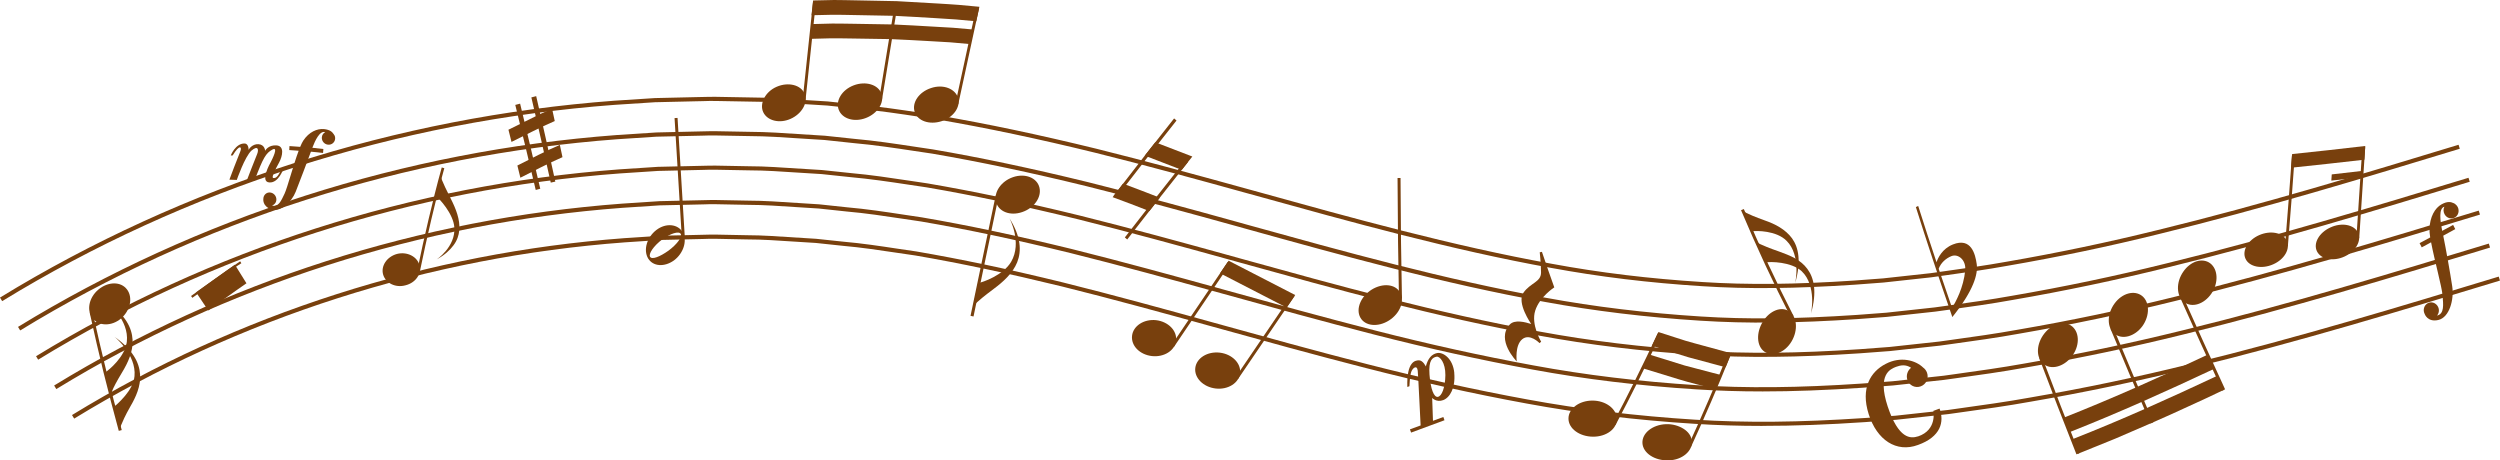 <?xml version="1.0" encoding="UTF-8"?>
<svg id="_レイヤー_2" data-name="レイヤー 2" xmlns="http://www.w3.org/2000/svg" viewBox="0 0 475.62 87.58">
  <defs>
    <style>
      .cls-1, .cls-2 {
        fill: #78400d;
      }

      .cls-2 {
        fill-rule: evenodd;
      }
    </style>
  </defs>
  <g id="_イラスト" data-name="イラスト">
    <g>
      <path class="cls-1" d="m.41,57.29l-.41-.68C34.97,35.21,75.38,22.26,116.87,19.16l7.72-.5,7.75-.18c.46,0,.92-.02,1.37-.03.84-.02,1.67-.04,2.51-.03l3.87.07c.9.03,1.8.04,2.7.05,1.65.02,3.36.05,5.04.16l9.65.6,5.79.61c4,.36,8.03.96,11.92,1.55,1.13.17,2.27.34,3.4.51,9.25,1.58,19.04,3.65,29.97,6.32,9.81,2.44,19.4,5.08,29.19,7.78l.95.26c18.52,5.14,37.66,10.46,56.5,13.85,9.16,1.7,18.56,2.84,28.74,3.48,8.51.55,17.69.46,28.89-.29l5.44-.41,9.04-.99,2.47-.35c3.93-.55,7.99-1.11,11.97-1.83,9.63-1.66,19.31-3.69,28.77-6.03,19.72-4.8,39.64-10.87,57.22-16.22l.23.76c-17.59,5.36-37.52,11.43-57.26,16.23-9.48,2.35-19.17,4.38-28.82,6.04-3.99.73-8.06,1.29-12,1.84l-2.48.35-9.07.99-5.45.41c-11.24.75-20.46.85-29,.29-10.21-.64-19.64-1.79-28.83-3.49-18.88-3.4-38.04-8.72-56.57-13.86l-.95-.26c-9.78-2.71-19.37-5.34-29.17-7.78-10.9-2.67-20.68-4.73-29.9-6.31-1.13-.16-2.26-.33-3.4-.51-3.88-.59-7.89-1.19-11.88-1.55l-5.78-.61-9.63-.6c-1.66-.1-3.36-.13-5.01-.15-.9-.01-1.81-.03-2.71-.05l-3.86-.07c-.83-.02-1.65,0-2.48.03-.46.01-.92.03-1.38.03l-7.73.18-7.7.5C75.57,23.04,35.28,35.95.41,57.29Z"/>
      <path class="cls-1" d="m3.84,62.87l-.41-.68C37.51,41.33,76.91,28.71,117.35,25.69l7.52-.49,7.55-.18c.44,0,.89-.02,1.33-.03.82-.02,1.64-.04,2.46-.03l3.77.07c.89.03,1.77.04,2.66.05,1.6.02,3.26.05,4.89.15l9.4.59,5.64.6c3.86.34,7.76.93,11.52,1.5,1.14.17,2.28.34,3.42.51,9.07,1.55,18.71,3.59,29.47,6.22,9.71,2.42,19.27,5.04,29.01,7.74l1.28.36c18.5,5.13,37.62,10.44,56.76,13.89,9.29,1.72,19.22,2.92,29.53,3.57,8.79.57,18.24.47,29.73-.3l5.57-.42,9.25-1.01,2.37-.33c4.06-.56,8.26-1.15,12.36-1.89,9.78-1.68,19.6-3.74,29.21-6.12,19.89-4.85,39.91-10.94,57.58-16.32l.23.76c-17.68,5.38-37.71,11.48-57.62,16.33-9.63,2.38-19.47,4.45-29.27,6.14-4.11.75-8.32,1.33-12.39,1.9l-2.38.33-9.28,1.01-5.59.42c-11.53.77-21.01.87-29.83.3-10.34-.65-20.3-1.86-29.62-3.58-19.17-3.45-38.32-8.76-56.83-13.9l-1.28-.36c-9.74-2.7-19.29-5.31-28.99-7.73-10.74-2.63-20.36-4.66-29.4-6.21-1.13-.16-2.28-.34-3.42-.51-3.75-.57-7.64-1.15-11.48-1.49l-5.63-.6-9.38-.59c-1.61-.1-3.26-.13-4.85-.15-.89-.01-1.78-.03-2.67-.05l-3.76-.07c-.81-.02-1.61,0-2.42.03-.45.01-.89.03-1.34.03l-7.53.17-7.5.49c-40.32,3.01-79.59,15.59-113.57,36.38Z"/>
      <path class="cls-1" d="m7.27,68.45l-.41-.68c33.19-20.32,71.57-32.61,110.98-35.55l7.33-.48,7.36-.17c.44,0,.87-.02,1.31-.03.79-.02,1.59-.04,2.38-.03l3.67.07c.88.03,1.75.04,2.62.05,1.55.02,3.15.04,4.73.15l9.15.57,5.49.58c3.73.33,7.5.9,11.15,1.45,1.14.17,2.28.34,3.42.51,8.9,1.52,18.37,3.52,28.97,6.12,9.66,2.41,19.15,5.01,28.84,7.69l1.65.46c18.47,5.12,37.57,10.42,56.99,13.92,9.56,1.77,19.75,3,30.32,3.66,9.08.58,18.79.49,30.56-.3l5.71-.43,9.46-1.03,2.29-.32c4.19-.58,8.52-1.18,12.74-1.95,9.94-1.71,19.91-3.8,29.66-6.22,20.06-4.89,40.18-11.01,57.94-16.42l.23.76c-17.76,5.41-37.9,11.54-57.98,16.43-9.76,2.42-19.76,4.51-29.71,6.23-4.23.77-8.57,1.37-12.77,1.95l-2.3.32-9.49,1.03-5.73.43c-11.81.79-21.55.89-30.67.3-10.59-.66-20.82-1.9-30.41-3.68-19.45-3.5-38.57-8.81-57.06-13.94l-1.65-.46c-9.68-2.68-19.17-5.28-28.82-7.69-10.58-2.59-20.03-4.58-28.9-6.1-1.13-.16-2.27-.34-3.42-.51-3.64-.55-7.4-1.11-11.11-1.44l-5.48-.58-9.14-.57c-1.56-.1-3.15-.12-4.69-.14-.88-.01-1.75-.03-2.63-.05l-3.66-.07c-.78-.02-1.56,0-2.34.03-.44.01-.88.02-1.32.03l-7.34.17-7.31.48c-39.28,2.93-77.54,15.18-110.62,35.43Z"/>
      <path class="cls-1" d="m335.31,74.47c-4.36,0-8.5-.13-12.52-.39-10.86-.68-21.36-1.95-31.2-3.77-9.74-1.79-19.87-4.02-30.11-6.65-9.86-2.53-19.44-5.17-29.19-7.88-9.23-2.55-19.04-5.25-28.64-7.64-10.38-2.54-19.68-4.51-28.4-6-1.13-.16-2.28-.34-3.42-.51-3.52-.53-7.16-1.08-10.73-1.39l-5.33-.57-8.89-.56c-1.51-.1-3.05-.12-4.54-.14-.86-.01-1.72-.02-2.58-.05l-3.57-.07c-.76-.02-1.52,0-2.27.03-.43.01-.86.02-1.28.03l-7.14.16-7.11.47c-38.25,2.85-75.48,14.77-107.68,34.48l-.41-.68c32.3-19.78,69.66-31.74,108.04-34.6l7.13-.47,7.16-.16c.43,0,.85-.02,1.27-.03.77-.02,1.54-.04,2.31-.03l3.57.07c.86.03,1.72.04,2.57.05,1.5.02,3.05.04,4.58.14l8.9.56,5.34.57c3.59.31,7.24.86,10.78,1.4,1.14.17,2.28.34,3.42.51,8.76,1.5,18.07,3.47,28.47,6.01,9.61,2.4,19.43,5.09,28.66,7.65,9.75,2.71,19.32,5.35,29.18,7.88,10.22,2.62,20.34,4.85,30.06,6.63,9.81,1.82,20.27,3.08,31.1,3.76,9.37.6,19.34.5,31.39-.31l5.85-.44,9.68-1.05,2.22-.31c4.31-.6,8.77-1.22,13.1-2,10.08-1.74,20.21-3.86,30.11-6.31,20.23-4.93,40.45-11.09,58.3-16.52l.23.76c-17.85,5.44-38.09,11.6-58.34,16.53-9.91,2.46-20.06,4.58-30.16,6.32-4.34.79-8.81,1.41-13.13,2.01l-2.23.31-9.7,1.06-5.87.44c-6.91.46-13.15.7-18.98.7Z"/>
      <path class="cls-1" d="m335.31,81.03c-4.49,0-8.74-.13-12.89-.4-11.13-.69-21.89-1.99-31.98-3.86-9.89-1.81-20.18-4.08-30.57-6.75-9.92-2.54-19.53-5.2-29.33-7.92-9.17-2.54-18.93-5.22-28.46-7.59-10.23-2.5-19.35-4.43-27.91-5.9-1.13-.16-2.26-.33-3.4-.5-3.41-.51-6.93-1.04-10.38-1.34l-5.18-.55-8.64-.54c-1.46-.09-2.95-.12-4.39-.13-.85-.01-1.69-.02-2.54-.05l-3.47-.07c-.74-.02-1.47,0-2.21.03-.42.01-.83.03-1.25.03l-6.94.16-6.92.46c-37.21,2.77-73.43,14.36-104.74,33.53l-.41-.68c31.42-19.23,67.76-30.87,105.09-33.65l6.94-.46,6.96-.16c.42,0,.83-.02,1.24-.03.75-.02,1.5-.04,2.25-.03l3.47.07c.84.03,1.69.04,2.53.05,1.45.02,2.95.04,4.43.14l8.65.54,5.19.55c3.46.3,7,.83,10.42,1.35,1.13.17,2.27.34,3.41.5,8.58,1.47,17.73,3.4,27.97,5.91,9.55,2.38,19.31,5.06,28.48,7.6,9.79,2.72,19.4,5.38,29.31,7.92,10.38,2.66,20.64,4.92,30.52,6.73,10.06,1.86,20.79,3.16,31.89,3.85,9.65.62,19.89.52,32.23-.31l5.99-.45,9.89-1.08,2.13-.3c4.44-.62,9.03-1.25,13.48-2.06,10.22-1.76,20.5-3.91,30.55-6.4,20.39-4.97,40.72-11.16,58.66-16.62l.23.76c-17.95,5.46-38.29,11.66-58.7,16.63-10.07,2.49-20.36,4.65-30.6,6.41-4.46.81-9.06,1.45-13.51,2.06l-2.14.3-9.91,1.08-6,.45c-7.07.48-13.46.71-19.44.71Z"/>
      <path class="cls-1" d="m276.67,70.98c.25,2.78-.81,4.65-2.1,5.14-1.29.49-2.1-.41-2.1-.41l.15,4.35,1.97-.73.22.62-6.35,2.35-.22-.62,2.03-.74c-.05-.75-.44-9.29-.55-10.41-.13-1.18-.96-.54-1.23.21-.28.75-.35,2.74-.35,2.74l-.4.14c-.15-4.89,1.54-5.06,2.21-5.07.77,0,1.31,1.17,1.31,1.17.39-1.48,1.07-2.33,2.14-2.55,1.14-.23,3.03,1.03,3.28,3.81Zm-3.35-3.12c-.78.14-1.57.62-1.36,3.42.22,2.8.85,4.33,1.58,4.22.74-.1,1.41-1.74,1.44-4.12.03-2.38-1.06-3.63-1.67-3.52Z"/>
      <path class="cls-1" d="m364.89,83.02c-1.43.46-3.69.5-5.76-5.69-2.03-6.17.54-7.12,1.59-7.54.87-.32,1.84-.5,2.86.18-.68.52-.99,1.46-.7,2.32.36,1.05,1.5,1.6,2.54,1.21,1.04-.38,1.57-1.55,1.19-2.6-.15-.41-.41-.74-.73-.97h0c-1.43-1.39-4.3-2.2-7.15-.69-2.85,1.47-4.79,4.59-3.22,9.54,1.56,4.93,5.27,7.4,9.39,5.87,4.32-1.55,5.04-4.37,4.1-6.92l-1.19.44s.79,3.62-2.92,4.86Z"/>
      <g>
        <path class="cls-1" d="m43.89,29.6s.9-2.35,2.65-2.3c.46.01.76.48.75,1.21,0,0,.16-.3.47-.58.32-.27.79-.54,1.41-.5,1.23.08,1.27,1.26,1.27,1.26,0,0,.56-1.14,2.16-1.03,1.59.11,1.13,2.08.51,3.24-.63,1.16-1.59,2.93-1.1,2.97.49.04.84-.21,1.53-1.66l.37-.1s-.87,2.74-2.68,2.6c-1.82-.13.13-3.61.32-3.95.17-.33,1.52-2.96.28-2.31-1.23.67-1.76,1.52-3.4,5.89l-1.46-.05s.4-1.04.84-2.18c.44-1.15.94-2.4,1.11-2.8.34-.83.19-1.73-1.08-.66-.62.56-1.33,1.96-1.87,3.22-.54,1.25-.92,2.36-.92,2.36l-1.41-.05s.43-1.13.89-2.36c.47-1.24,1-2.58,1.18-3,.37-.84-.08-1.51-1.45.76h-.36Z"/>
        <path class="cls-1" d="m63.65,25.79h0s-.03-.05-.03-.05c-.04-.08-.08-.15-.13-.21-.3-.46-.74-.85-1.84-.97-1.3-.13-2.86.53-3.95,2.19-.18.27-.38.68-.59,1.19l-2.04-.15-.04.76,1.79.13c-1.02,2.71-2.13,6.98-2.68,8.16-.64,1.34-1.18,2.66-2.39,2.25.47-.14.82-.57.83-1.11.02-.7-.52-1.3-1.21-1.36-.69-.06-1.26.5-1.27,1.2,0,0-.24,1.44,1.53,1.99,1.78.6,3.83-1.35,4.62-3.32.77-1.96,2.29-5.96,2.81-7.39.03-.07.05-.16.09-.24.76.05,1.54.16,2.31.24l.06-.75-2.1-.24c.55-1.43,1.44-3.32,2.45-2.97-.36.19-.61.55-.64.98-.06.7.47,1.33,1.16,1.4.7.08,1.31-.42,1.37-1.12.02-.22-.02-.43-.1-.62Z"/>
      </g>
      <path class="cls-1" d="m467.1,38.81h0s-.05-.03-.05-.03c-.08-.05-.16-.1-.25-.13-.56-.27-1.21-.37-2.29.22-1.28.7-2.24,2.4-2.31,4.73-.01.38.04.92.14,1.57l-2.02,1.09.41.8,1.78-.96c.64,3.38,2.05,8.49,2.18,10.07.14,1.8.37,3.53-1.05,3.87.38-.45.48-1.12.18-1.69-.38-.74-1.25-1.04-1.95-.66-.7.38-.96,1.28-.59,2.02,0,0,.54,1.66,2.63,1.16,2.09-.5,3-3.87,2.62-6.4-.38-2.53-1.28-7.57-1.65-9.33-.02-.09-.04-.19-.06-.3l2.29-1.25-.41-.8-2.08,1.13c-.36-1.81-.72-4.29.42-4.59-.21.42-.22.94.02,1.4.38.74,1.24,1.03,1.94.66s.95-1.28.57-2.02c-.12-.23-.29-.41-.48-.55Z"/>
      <path class="cls-1" d="m376.07,50.26c.25,1.9-.56,4.94-4.64,10.06l-.42-1.22c-2.26-6.55-4.44-13.08-6.52-19.7l.44-.22c1.14,3.6,2.3,7.16,3.49,10.71.27-.81,1.07-2.56,3.11-3.38,3.5-1.4,4.27,1.85,4.54,3.75Zm-4.8-1.54c-1.1.44-2.03,1.3-2.44,2.41l2.54,7.43c.7-1.11,2.19-3.81,2.51-7.13.19-2-1.37-3.2-2.6-2.71Z"/>
      <g>
        <path class="cls-1" d="m46.88,53.9c-2.46,1.68-4.86,3.47-7.26,5.17l-2.31-3.45,7.38-5.26,2.2,3.54Z"/>
        <path class="cls-1" d="m45.91,50.08l-1.2.78-1.17.83-2.33,1.66-4.62,3.31-.24-.35c3.08-2.18,6.15-4.47,9.34-6.6l.22.36Z"/>
      </g>
      <path class="cls-1" d="m292.93,48l.42-.09c.76,2.28,1.54,4.5,2.35,6.76,0,0-2.8,1.8-3.63,4.44-.84,2.64,1.13,5.9,1.13,5.9l-.31.27s-.46-.49-1.1-.82c-.64-.32-1.46-.52-2.18.07-1.46,1.19-1.05,4.23-1.05,4.23,0,0-1.01-1.02-1.68-2.41-.67-1.39-.99-3.13.33-4.59.93-1.03,2.97-.48,4.1-.12,0,0-.71-1.01-1.25-2.26-.54-1.25-.9-2.73-.23-3.69,1.34-1.91,3.36-2.01,3.35-3.86-.01-1.86-.25-3.83-.25-3.83Z"/>
      <g>
        <g>
          <path class="cls-1" d="m102.78,35.91l-.86.23c-1.26-5.4-2.56-10.79-3.89-16.18l.92-.24c1.31,5.39,2.59,10.78,3.83,16.18Z"/>
          <path class="cls-1" d="m105.65,34.55l-.87.19c-1.2-5.42-2.43-10.81-3.69-16.21l.92-.24c1.24,5.39,2.46,10.83,3.64,16.26Z"/>
        </g>
        <g>
          <path class="cls-1" d="m105.54,23.03c-2.79,1.19-5.52,2.65-8.23,3.97l-.58-2.32,4.12-2.04,2.08-1.02,2.1-.93.51,2.34Z"/>
          <path class="cls-1" d="m107.01,29.9c-2.72,1.18-5.37,2.58-8.01,3.91l-.57-2.32c2.66-1.33,5.34-2.75,8.08-3.93l.5,2.34Z"/>
        </g>
      </g>
      <g>
        <path class="cls-1" d="m212.29,37.69l-.45-.39c3.8-4.96,7.66-9.88,11.53-14.77l.46.4c-3.88,4.89-7.73,9.8-11.54,14.76Z"/>
        <path class="cls-1" d="m214.45,45.56l-.45-.39c3.81-4.92,7.65-9.82,11.54-14.72l.45.39c-3.89,4.9-7.74,9.8-11.54,14.72Z"/>
        <polygon class="cls-1" points="217.79 29.61 224.82 32.32 226.84 29.78 219.79 27.07 217.79 29.61"/>
        <path class="cls-1" d="m211.68,37.51c2.34.86,4.66,1.74,6.98,2.65l1.99-2.55c-2.33-.9-4.65-1.81-7-2.67l-1.97,2.57Z"/>
      </g>
      <g>
        <g>
          <path class="cls-2" d="m17.64,60.58c-1.22-1.5-.75-3.96,1.09-5.5,1.84-1.53,4.27-1.57,5.44,0,1.15,1.53.62,3.99-1.14,5.51-1.77,1.5-4.17,1.49-5.39,0Z"/>
          <path class="cls-1" d="m22.6,81.98c-1.01-3.68-1.99-7.46-2.93-11.24-.85-3.47-1.71-7.16-2.61-11.28l.56-.12c.9,4.11,1.75,7.8,2.61,11.26.93,3.77,1.92,7.55,2.93,11.22l-.56.15Z"/>
        </g>
        <g>
          <path class="cls-2" d="m22.81,81.65s0-.16.24-.78c.25-.61.72-1.73,1.75-3.54,1.05-1.79,2-3.86,1.85-6.11-.15-2.25-1.39-4.69-4.87-7.15,0,0,1.06.84,2.06,2.21,1,1.36,1.94,3.24,1.75,5.28-.13,1.4-.94,2.73-1.81,3.76-.87,1.02-1.75,1.85-2.12,2.06l1.15,4.27Z"/>
          <path class="cls-2" d="m21.08,75.16s0-.16.26-.79c.25-.65.79-1.71,1.89-3.53,1.1-1.82,2.1-3.92,1.99-6.19-.12-2.27-1.33-4.72-4.84-7.16,0,0,1.07.84,2.06,2.21,1,1.36,1.92,3.25,1.69,5.31-.32,2.84-3.39,5.39-4.14,5.85l1.09,4.3Z"/>
        </g>
      </g>
      <g>
        <g>
          <path class="cls-2" d="m189.5,38.44c-.49-1.84.94-3.96,3.23-4.74,2.29-.78,4.56.1,5.02,1.97.46,1.86-1.03,3.93-3.29,4.68-2.27.78-4.47-.07-4.96-1.91Z"/>
          <polygon class="cls-1" points="185.21 60.21 184.64 60.09 189.43 37.18 189.99 37.3 185.21 60.21"/>
        </g>
        <path class="cls-2" d="m185.17,58.24s.28-.59,3.87-3.27c1.8-1.34,3.62-2.95,4.48-5.08.85-2.14.73-4.87-1.48-8.38,0,0,.63,1.16.98,2.78.35,1.62.42,3.69-.66,5.53-1.49,2.53-5.41,3.9-6.28,4.04l-.91,4.37Z"/>
      </g>
      <g>
        <path class="cls-2" d="m266.37,55.64c.91,1.62-.03,4.01-2.12,5.33-2.1,1.33-4.56,1.08-5.45-.56-.9-1.63.08-4.01,2.16-5.31,2.08-1.29,4.5-1.08,5.4.54Z"/>
        <path class="cls-1" d="m266.15,56.84c-.15-6.92-.23-14.22-.27-22.98h.57c.03,8.75.12,16.05.27,22.97h-.57Z"/>
      </g>
      <g>
        <g>
          <path class="cls-2" d="m340.4,59.25c1.49.99,1.72,3.55.44,5.71-1.28,2.16-3.62,3-5.14,1.96-1.52-1.05-1.63-3.61-.32-5.73,1.32-2.12,3.53-2.97,5.02-1.95Z"/>
          <path class="cls-1" d="m340.72,60.4c-3.29-6.41-6.48-13.28-9.49-20.41l.53-.22c3,7.12,6.19,13.97,9.47,20.37l-.51.26Z"/>
        </g>
        <g>
          <path class="cls-2" d="m331.59,40.12s.37.46,4.19,1.83c1.92.66,3.9,1.68,5.16,3.4,1.25,1.76,1.77,4.39.58,8.54,0,0,.31-1.33.25-3.01-.06-1.67-.48-3.69-1.87-5.06-1.91-1.96-5.78-1.97-6.63-1.8l-1.68-3.9Z"/>
          <path class="cls-2" d="m334.16,46.03s.38.46,4.33,1.83c.99.36,2,.74,2.93,1.24.93.51,1.77,1.17,2.42,2.05,1.3,1.75,1.87,4.39.69,8.53,0,0,.3-1.33.22-3.01-.08-1.67-.53-3.69-1.97-5.06-1.99-1.83-5.97-1.85-6.84-1.69l-1.77-3.9Z"/>
        </g>
      </g>
      <g>
        <path class="cls-2" d="m128.21,49.55c-1.81,1.29-3.97,1.17-4.91-.39-.93-1.57-.26-4,1.58-5.41,1.84-1.4,4.12-1.13,5.02.47.9,1.61.11,4-1.7,5.34Zm1.3-5.05c-.33-.59-1.93-.11-3.55,1.07-1.62,1.23-2.62,2.72-2.28,3.29.34.59,1.88-.02,3.49-1.17,1.6-1.18,2.67-2.61,2.34-3.19Z"/>
        <rect class="cls-1" x="129.03" y="22.42" width=".57" height="23.01" transform="translate(-1.82 7.92) rotate(-3.48)"/>
      </g>
      <g>
        <g>
          <path class="cls-2" d="m79.82,50.48c.42,1.67-.79,3.34-2.68,3.8-1.87.52-3.77-.4-4.25-2.04-.47-1.64.71-3.4,2.64-3.93,1.94-.49,3.87.52,4.28,2.17Z"/>
          <path class="cls-1" d="m79.89,51.55l-.5-.1c.66-3.22,1.38-6.51,2.16-9.79.65-2.76,1.53-6.36,2.49-9.8l.49.14c-.96,3.43-1.83,7.03-2.48,9.78-.77,3.27-1.49,6.56-2.15,9.77Z"/>
        </g>
        <path class="cls-2" d="m83.84,33.52s.03.58,1.94,4.32c.95,1.87,1.78,3.95,1.6,5.95-.09,1-.42,1.98-1.11,2.89-.69.93-1.71,1.86-3.2,2.68,0,0,3.62-2.39,3.37-6.1-.18-2.59-2.88-5.53-3.57-6.01.31-1.26.63-2.51.97-3.74Z"/>
      </g>
      <g>
        <g>
          <path class="cls-2" d="m415.5,57.45c-1.48-1.17-1.53-3.74-.15-5.74,1.38-2.03,3.67-2.74,5.16-1.6,1.48,1.15,1.59,3.72.2,5.75-1.39,2.03-3.72,2.77-5.21,1.59Z"/>
          <path class="cls-1" d="m422.79,74.31c-2.9-6.3-5.54-12.13-8.08-17.83l.53-.23c2.54,5.7,5.19,11.53,8.08,17.82l-.52.24Z"/>
        </g>
        <g>
          <path class="cls-2" d="m402.27,63.5c-1.46-1.2-1.43-3.78.02-5.76,1.45-1.99,3.78-2.59,5.24-1.44,1.46,1.17,1.5,3.75.05,5.76-1.46,1.98-3.85,2.63-5.31,1.43Z"/>
          <path class="cls-1" d="m409.13,80.56c-2.57-5.96-5.14-12.03-7.63-18.04l.53-.22c2.49,6.01,5.06,12.08,7.63,18.04l-.53.23Z"/>
        </g>
        <g>
          <path class="cls-2" d="m388.71,69.19c-1.43-1.26-1.3-3.81.23-5.75,1.53-1.95,3.89-2.53,5.32-1.31,1.43,1.23,1.39,3.8-.15,5.75-1.54,1.95-3.97,2.56-5.4,1.31Z"/>
          <path class="cls-1" d="m395.04,86.44c-2.48-6.26-4.79-12.23-7.07-18.27l.54-.2c2.27,6.03,4.58,12,7.06,18.26l-.54.21Z"/>
        </g>
        <path class="cls-2" d="m394.22,83.58c9.51-3.73,18.64-7.87,27.6-12.08l1.23,2.69c-2.22,1.09-4.51,2.11-6.78,3.16-2.28,1.04-4.54,2.1-6.87,3.09l-6.97,3.01-7.11,2.88-1.09-2.75Z"/>
        <path class="cls-2" d="m392.61,79.47c9.4-3.72,18.48-7.79,27.37-11.98l1.23,2.69c-8.94,4.2-18.05,8.32-27.52,12.05l-1.08-2.75Z"/>
      </g>
      <g>
        <g>
          <path class="cls-2" d="m223.75,64.81c-.22,1.88-2.29,3.19-4.61,2.93-2.32-.27-3.98-1.97-3.77-3.86.21-1.88,2.25-3.21,4.56-2.97,2.33.27,4.04,2.01,3.81,3.89Z"/>
          <polygon class="cls-1" points="223.36 65.97 222.89 65.65 233.57 49.84 234.04 50.16 223.36 65.97"/>
        </g>
        <g>
          <path class="cls-2" d="m235.92,71c-.22,1.88-2.31,3.19-4.66,2.91s-4.08-2.03-3.86-3.91c.22-1.88,2.31-3.18,4.66-2.91,2.35.28,4.08,2.03,3.86,3.91Z"/>
          <rect class="cls-1" x="231.11" y="63.81" width="19.11" height=".57" transform="translate(52.28 227) rotate(-55.77)"/>
        </g>
        <polygon class="cls-2" points="244.79 58.52 232.12 51.99 233.74 49.6 246.41 56.13 244.79 58.52"/>
      </g>
      <g>
        <g>
          <path class="cls-2" d="m307.6,79.66c.06,1.9-1.96,3.44-4.54,3.42-2.58-.02-4.68-1.56-4.66-3.47,0-1.88,2.06-3.41,4.57-3.4,2.51,0,4.58,1.55,4.64,3.46Z"/>
          <path class="cls-1" d="m307.34,80.86l-.5-.27c2.92-5.5,5.79-11.28,8.54-17.17l.52.24c-2.74,5.9-5.62,11.68-8.55,17.2Z"/>
        </g>
        <g>
          <path class="cls-2" d="m321.87,83.89c.19,1.87-1.8,3.64-4.43,3.69-2.63.09-4.87-1.38-4.97-3.28-.1-1.89,1.91-3.5,4.46-3.6,1.28-.05,2.46.31,3.35.87.89.55,1.5,1.37,1.59,2.31Z"/>
          <path class="cls-1" d="m321.67,85.11l-.52-.24c2.69-5.82,5.24-11.75,7.6-17.63l.53.21c-2.36,5.88-4.92,11.82-7.61,17.66Z"/>
        </g>
        <path class="cls-2" d="m328.29,69.87l-7.07-1.9c-2.33-.7-4.65-1.46-6.94-2.19l1.23-2.61,3.42,1.1c1.14.37,2.29.75,3.45,1.04l6.99,1.9-1.08,2.67Z"/>
        <path class="cls-2" d="m326.27,74c-2.33-.62-4.64-1.14-6.93-1.85l-6.82-2.09,1.26-2.61,6.74,2.09,6.86,1.8-1.12,2.67Z"/>
      </g>
      <g>
        <g>
          <path class="cls-2" d="m153.08,17.83c.7,1.69-.52,3.82-2.67,4.78-2.15.96-4.46.34-5.21-1.28-.75-1.63.38-3.89,2.58-4.83,2.2-.95,4.6-.35,5.3,1.34Z"/>
          <rect class="cls-1" x="144.63" y="9.41" width="18.7" height=".55" transform="translate(128.08 161.78) rotate(-83.94)"/>
        </g>
        <g>
          <path class="cls-2" d="m167.69,17.81c.61,1.71-.74,3.79-2.96,4.64-2.22.85-4.5.16-5.16-1.56-.66-1.72.6-3.81,2.86-4.66,2.26-.85,4.64-.14,5.25,1.57Z"/>
          <rect class="cls-1" x="160.02" y="9.83" width="17.94" height=".55" transform="translate(131.61 175.21) rotate(-80.67)"/>
        </g>
        <g>
          <path class="cls-2" d="m182.27,18.63c.52,1.76-.93,3.74-3.18,4.44-2.26.71-4.52-.04-5.08-1.8-.56-1.74.81-3.77,3.12-4.52,2.32-.79,4.62.13,5.14,1.89Z"/>
          <rect class="cls-1" x="174.68" y="10.36" width="18.69" height=".55" transform="translate(134.67 188.24) rotate(-77.78)"/>
        </g>
        <path class="cls-2" d="m185.73,4.05l-3.86-.35c-1.29-.1-2.61-.17-3.91-.25-2.61-.15-5.21-.32-7.82-.44l-7.89-.15c-1.31-.01-2.62-.07-3.93-.05l-3.93.09.3-2.81,3.97-.09c1.32,0,2.65.04,3.97.06l7.97.16,7.89.45c1.31.09,2.65.15,3.95.26l3.89.36-.6,2.76Z"/>
        <path class="cls-2" d="m184.5,8.38l-3.74-.33-3.79-.22c-2.53-.13-5.04-.3-7.56-.39l-7.62-.12c-1.27-.01-2.53-.05-3.8-.03l-3.79.1.3-2.81,3.83-.1c1.28-.01,2.56.03,3.84.04l7.7.13c2.55.1,5.08.27,7.64.41l3.82.22,3.77.33-.6,2.76Z"/>
      </g>
      <g>
        <g>
          <g>
            <path class="cls-2" d="m435.04,45.77c.74,1.53-.4,3.57-2.58,4.52-2.17.96-4.53.49-5.25-1.05-.72-1.54.44-3.56,2.6-4.51,2.15-.94,4.49-.49,5.23,1.04Z"/>
            <path class="cls-1" d="m435.26,46.86l-.54-.04c.47-5.76.92-11.57,1.32-17.27l.54.04c-.4,5.69-.85,11.5-1.32,17.27Z"/>
          </g>
          <g>
            <path class="cls-2" d="m448.59,44.23c.76,1.52-.37,3.56-2.52,4.56-2.15,1.01-4.52.55-5.27-.97-.75-1.53.39-3.55,2.54-4.54,2.14-1,4.49-.57,5.25.95Z"/>
            <rect class="cls-1" x="440.47" y="36.39" width="17.32" height=".54" transform="translate(383.18 482.43) rotate(-86.25)"/>
          </g>
          <path class="cls-2" d="m449.82,30.38c-4.66.52-9.31,1.07-13.94,1.53l.19-2.6c4.62-.47,9.27-1,13.92-1.54l-.17,2.61Z"/>
        </g>
        <polygon class="cls-2" points="443.53 34.36 449.34 33.7 449.42 32.51 443.61 33.18 443.53 34.36"/>
      </g>
    </g>
  </g>
</svg>
